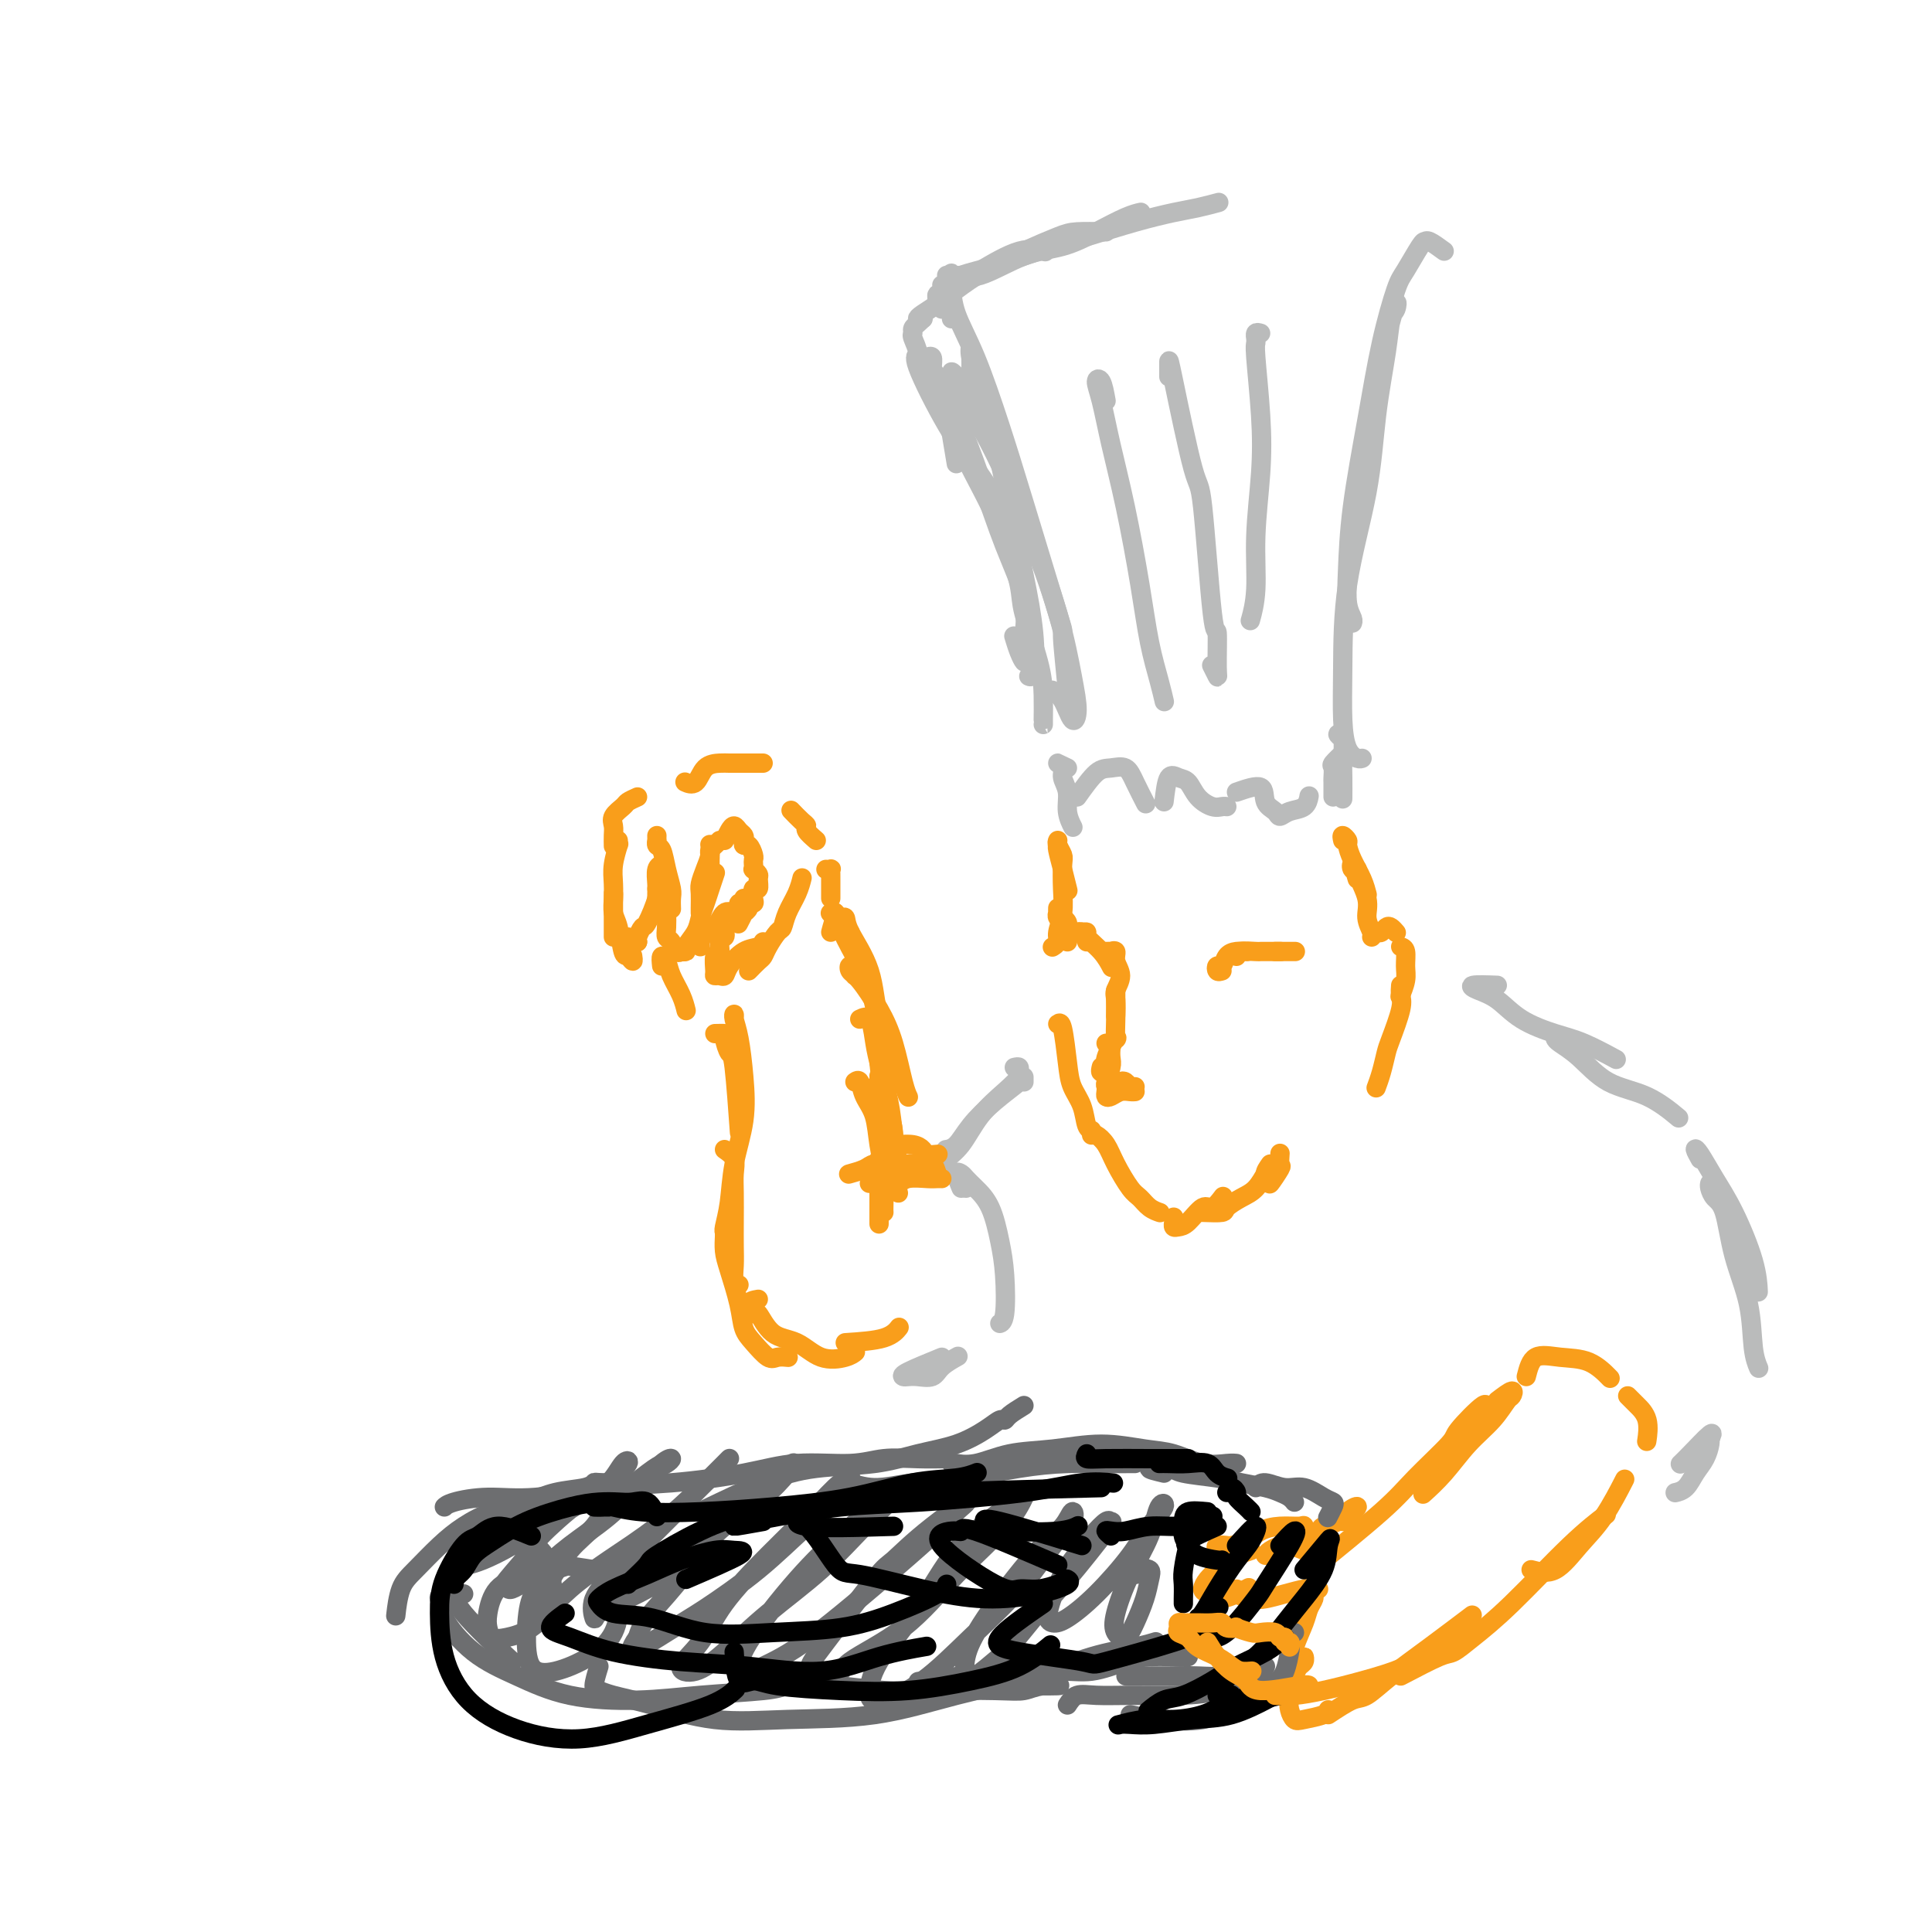 <svg viewBox='0 0 400 400' version='1.1' xmlns='http://www.w3.org/2000/svg' xmlns:xlink='http://www.w3.org/1999/xlink'><g fill='none' stroke='rgb(186,187,187)' stroke-width='4' stroke-linecap='round' stroke-linejoin='round'><path d='M192,79c0.031,-1.592 0.062,-3.185 0,-4c-0.062,-0.815 -0.216,-0.853 0,-1c0.216,-0.147 0.801,-0.402 1,0c0.199,0.402 0.012,1.460 0,2c-0.012,0.540 0.152,0.560 1,2c0.848,1.440 2.381,4.300 4,8c1.619,3.700 3.323,8.241 5,13c1.677,4.759 3.326,9.735 5,14c1.674,4.265 3.374,7.818 4,11c0.626,3.182 0.178,5.994 0,8c-0.178,2.006 -0.086,3.206 0,4c0.086,0.794 0.167,1.182 0,1c-0.167,-0.182 -0.584,-0.934 -1,-2c-0.416,-1.066 -0.833,-2.448 -1,-3c-0.167,-0.552 -0.083,-0.276 0,0'/><path d='M198,96c-0.396,-2.409 -0.791,-4.818 -1,-6c-0.209,-1.182 -0.231,-1.138 0,-1c0.231,0.138 0.714,0.369 1,1c0.286,0.631 0.374,1.661 2,5c1.626,3.339 4.789,8.986 7,14c2.211,5.014 3.468,9.396 4,12c0.532,2.604 0.339,3.430 1,6c0.661,2.570 2.177,6.885 3,10c0.823,3.115 0.953,5.031 1,7c0.047,1.969 0.013,3.992 0,5c-0.013,1.008 -0.004,1.002 0,1c0.004,-0.002 0.002,-0.001 0,0'/><path d='M195,64c-0.426,-0.343 -0.852,-0.686 -1,-1c-0.148,-0.314 -0.017,-0.599 0,-1c0.017,-0.401 -0.079,-0.917 0,-1c0.079,-0.083 0.334,0.269 1,0c0.666,-0.269 1.745,-1.158 3,-2c1.255,-0.842 2.687,-1.638 5,-3c2.313,-1.362 5.507,-3.290 8,-4c2.493,-0.710 4.284,-0.203 5,0c0.716,0.203 0.358,0.101 0,0'/><path d='M196,57c0.499,-0.110 0.999,-0.220 2,0c1.001,0.220 2.505,0.770 5,0c2.495,-0.770 5.982,-2.861 9,-4c3.018,-1.139 5.565,-1.324 8,-2c2.435,-0.676 4.756,-1.841 7,-3c2.244,-1.159 4.412,-2.312 6,-3c1.588,-0.688 2.597,-0.911 3,-1c0.403,-0.089 0.202,-0.045 0,0'/><path d='M195,59c1.107,-0.691 2.215,-1.382 4,-2c1.785,-0.618 4.248,-1.164 7,-2c2.752,-0.836 5.792,-1.964 9,-3c3.208,-1.036 6.584,-1.980 10,-3c3.416,-1.020 6.873,-2.116 10,-3c3.127,-0.884 5.923,-1.557 8,-2c2.077,-0.443 3.433,-0.655 5,-1c1.567,-0.345 3.345,-0.824 4,-1c0.655,-0.176 0.187,-0.050 0,0c-0.187,0.050 -0.094,0.025 0,0'/><path d='M229,48c-2.241,-0.048 -4.483,-0.095 -6,0c-1.517,0.095 -2.310,0.333 -4,1c-1.690,0.667 -4.277,1.765 -7,3c-2.723,1.235 -5.582,2.608 -8,4c-2.418,1.392 -4.396,2.804 -6,4c-1.604,1.196 -2.836,2.177 -4,3c-1.164,0.823 -2.260,1.489 -3,2c-0.740,0.511 -1.122,0.868 -1,1c0.122,0.132 0.749,0.038 1,0c0.251,-0.038 0.125,-0.019 0,0'/><path d='M191,66c-0.306,0.338 -0.613,0.676 -1,1c-0.387,0.324 -0.855,0.634 -1,1c-0.145,0.366 0.031,0.787 0,1c-0.031,0.213 -0.271,0.217 0,1c0.271,0.783 1.052,2.345 1,3c-0.052,0.655 -0.937,0.401 0,3c0.937,2.599 3.694,8.049 6,12c2.306,3.951 4.159,6.404 6,9c1.841,2.596 3.669,5.335 5,8c1.331,2.665 2.166,5.256 3,7c0.834,1.744 1.667,2.641 2,3c0.333,0.359 0.167,0.179 0,0'/><path d='M197,66c0.007,-3.897 0.014,-7.794 0,-9c-0.014,-1.206 -0.048,0.278 0,2c0.048,1.722 0.178,3.684 1,6c0.822,2.316 2.335,4.988 4,9c1.665,4.012 3.483,9.363 5,14c1.517,4.637 2.732,8.560 5,16c2.268,7.440 5.588,18.396 7,23c1.412,4.604 0.914,2.855 1,5c0.086,2.145 0.755,8.183 1,11c0.245,2.817 0.066,2.412 0,2c-0.066,-0.412 -0.019,-0.832 0,-1c0.019,-0.168 0.009,-0.084 0,0'/><path d='M198,79c-0.542,-0.944 -1.085,-1.888 -1,-2c0.085,-0.112 0.796,0.607 1,1c0.204,0.393 -0.101,0.458 0,1c0.101,0.542 0.608,1.560 2,4c1.392,2.440 3.670,6.302 6,11c2.330,4.698 4.713,10.233 7,16c2.287,5.767 4.478,11.767 6,17c1.522,5.233 2.376,9.700 3,13c0.624,3.300 1.018,5.434 1,7c-0.018,1.566 -0.448,2.564 -1,2c-0.552,-0.564 -1.226,-2.690 -2,-4c-0.774,-1.310 -1.650,-1.803 -2,-2c-0.350,-0.197 -0.175,-0.099 0,0'/><path d='M201,83c0.041,-4.223 0.083,-8.446 0,-10c-0.083,-1.554 -0.290,-0.437 0,1c0.290,1.437 1.076,3.196 2,6c0.924,2.804 1.986,6.654 3,11c1.014,4.346 1.981,9.189 3,14c1.019,4.811 2.091,9.590 3,14c0.909,4.410 1.656,8.450 2,12c0.344,3.550 0.285,6.610 0,8c-0.285,1.390 -0.796,1.112 -1,1c-0.204,-0.112 -0.102,-0.056 0,0'/><path d='M299,52c-1.164,-0.851 -2.327,-1.703 -3,-2c-0.673,-0.297 -0.855,-0.040 -1,0c-0.145,0.040 -0.254,-0.137 -1,1c-0.746,1.137 -2.130,3.590 -3,5c-0.870,1.410 -1.228,1.779 -2,4c-0.772,2.221 -1.959,6.296 -3,11c-1.041,4.704 -1.935,10.038 -3,16c-1.065,5.962 -2.299,12.554 -3,18c-0.701,5.446 -0.867,9.747 -1,13c-0.133,3.253 -0.231,5.460 0,7c0.231,1.540 0.793,2.415 1,3c0.207,0.585 0.059,0.882 0,1c-0.059,0.118 -0.030,0.059 0,0'/><path d='M287,70c0.819,-3.047 1.639,-6.093 2,-7c0.361,-0.907 0.265,0.327 0,1c-0.265,0.673 -0.698,0.786 -1,2c-0.302,1.214 -0.473,3.527 -1,7c-0.527,3.473 -1.410,8.104 -2,13c-0.590,4.896 -0.888,10.057 -2,16c-1.112,5.943 -3.037,12.668 -4,19c-0.963,6.332 -0.962,12.271 -1,17c-0.038,4.729 -0.115,8.248 0,11c0.115,2.752 0.423,4.738 1,6c0.577,1.262 1.425,1.801 2,2c0.575,0.199 0.879,0.057 1,0c0.121,-0.057 0.061,-0.028 0,0'/><path d='M229,83c-0.290,-1.622 -0.581,-3.244 -1,-4c-0.419,-0.756 -0.968,-0.647 -1,0c-0.032,0.647 0.452,1.832 1,4c0.548,2.168 1.158,5.317 2,9c0.842,3.683 1.914,7.898 3,13c1.086,5.102 2.186,11.090 3,16c0.814,4.910 1.342,8.741 2,12c0.658,3.259 1.444,5.946 2,8c0.556,2.054 0.880,3.476 1,4c0.120,0.524 0.034,0.150 0,0c-0.034,-0.150 -0.017,-0.075 0,0'/><path d='M242,78c-0.004,-1.193 -0.009,-2.386 0,-3c0.009,-0.614 0.031,-0.648 1,4c0.969,4.648 2.886,13.977 4,18c1.114,4.023 1.424,2.740 2,8c0.576,5.260 1.419,17.062 2,22c0.581,4.938 0.902,3.011 1,4c0.098,0.989 -0.025,4.894 0,7c0.025,2.106 0.199,2.413 0,2c-0.199,-0.413 -0.771,-1.547 -1,-2c-0.229,-0.453 -0.114,-0.227 0,0'/><path d='M261,69c-0.423,-0.120 -0.846,-0.241 -1,0c-0.154,0.241 -0.038,0.843 0,1c0.038,0.157 -0.003,-0.131 0,0c0.003,0.131 0.049,0.680 0,1c-0.049,0.320 -0.194,0.411 0,3c0.194,2.589 0.728,7.675 1,12c0.272,4.325 0.283,7.888 0,12c-0.283,4.112 -0.859,8.772 -1,13c-0.141,4.228 0.154,8.023 0,11c-0.154,2.977 -0.758,5.136 -1,6c-0.242,0.864 -0.121,0.432 0,0'/><path d='M221,159c-0.967,-0.493 -1.935,-0.985 -2,-1c-0.065,-0.015 0.771,0.448 1,1c0.229,0.552 -0.149,1.192 0,2c0.149,0.808 0.823,1.784 1,3c0.177,1.216 -0.145,2.674 0,4c0.145,1.326 0.756,2.522 1,3c0.244,0.478 0.122,0.239 0,0'/><path d='M223,165c1.430,-2.016 2.860,-4.032 4,-5c1.140,-0.968 1.991,-0.889 3,-1c1.009,-0.111 2.178,-0.411 3,0c0.822,0.411 1.298,1.534 2,3c0.702,1.466 1.629,3.276 2,4c0.371,0.724 0.185,0.362 0,0'/><path d='M241,166c0.246,-2.103 0.492,-4.206 1,-5c0.508,-0.794 1.277,-0.279 2,0c0.723,0.279 1.399,0.324 2,1c0.601,0.676 1.128,1.985 2,3c0.872,1.015 2.089,1.736 3,2c0.911,0.264 1.514,0.071 2,0c0.486,-0.071 0.853,-0.020 1,0c0.147,0.020 0.073,0.010 0,0'/><path d='M256,164c2.055,-0.712 4.111,-1.423 5,-1c0.889,0.423 0.613,1.982 1,3c0.387,1.018 1.438,1.495 2,2c0.562,0.505 0.634,1.039 1,1c0.366,-0.039 1.026,-0.650 2,-1c0.974,-0.350 2.262,-0.441 3,-1c0.738,-0.559 0.925,-1.588 1,-2c0.075,-0.412 0.037,-0.206 0,0'/><path d='M276,165c0.004,-1.212 0.009,-2.423 0,-3c-0.009,-0.577 -0.030,-0.519 0,-1c0.030,-0.481 0.111,-1.500 0,-2c-0.111,-0.500 -0.415,-0.481 0,-1c0.415,-0.519 1.547,-1.577 2,-2c0.453,-0.423 0.226,-0.212 0,0'/><path d='M278,153c-0.536,-0.438 -1.072,-0.877 -1,-1c0.072,-0.123 0.751,0.069 1,1c0.249,0.931 0.067,2.600 0,4c-0.067,1.400 -0.018,2.531 0,4c0.018,1.469 0.005,3.277 0,4c-0.005,0.723 -0.003,0.362 0,0'/></g>
<g fill='none' stroke='rgb(249,158,27)' stroke-width='4' stroke-linecap='round' stroke-linejoin='round'><path d='M219,176c-0.006,-0.416 -0.012,-0.832 0,-1c0.012,-0.168 0.042,-0.086 0,0c-0.042,0.086 -0.156,0.178 0,1c0.156,0.822 0.580,2.375 1,4c0.420,1.625 0.834,3.321 1,4c0.166,0.679 0.083,0.339 0,0'/><path d='M219,174c-0.113,0.225 -0.225,0.450 0,1c0.225,0.550 0.788,1.425 1,2c0.212,0.575 0.072,0.850 0,2c-0.072,1.150 -0.075,3.173 0,5c0.075,1.827 0.230,3.456 0,5c-0.230,1.544 -0.845,3.001 -1,4c-0.155,0.999 0.151,1.538 0,2c-0.151,0.462 -0.757,0.846 -1,1c-0.243,0.154 -0.121,0.077 0,0'/><path d='M219,189c0.002,-0.543 0.005,-1.086 0,-1c-0.005,0.086 -0.016,0.800 0,1c0.016,0.200 0.061,-0.115 0,0c-0.061,0.115 -0.226,0.662 0,1c0.226,0.338 0.845,0.469 1,1c0.155,0.531 -0.154,1.462 0,2c0.154,0.538 0.772,0.683 1,1c0.228,0.317 0.065,0.805 0,1c-0.065,0.195 -0.033,0.098 0,0'/><path d='M220,191c-0.120,-0.514 -0.239,-1.027 0,-1c0.239,0.027 0.837,0.595 1,1c0.163,0.405 -0.110,0.647 0,1c0.110,0.353 0.604,0.816 1,1c0.396,0.184 0.695,0.088 1,0c0.305,-0.088 0.618,-0.168 1,0c0.382,0.168 0.834,0.584 1,1c0.166,0.416 0.048,0.833 0,1c-0.048,0.167 -0.024,0.083 0,0'/><path d='M223,193c0.289,0.012 0.579,0.025 1,0c0.421,-0.025 0.975,-0.087 1,0c0.025,0.087 -0.478,0.322 0,1c0.478,0.678 1.936,1.798 3,3c1.064,1.202 1.732,2.486 2,3c0.268,0.514 0.134,0.257 0,0'/><path d='M229,197c-0.122,0.003 -0.244,0.006 0,0c0.244,-0.006 0.855,-0.021 1,0c0.145,0.021 -0.175,0.079 0,0c0.175,-0.079 0.846,-0.293 1,0c0.154,0.293 -0.207,1.095 0,2c0.207,0.905 0.984,1.914 1,3c0.016,1.086 -0.728,2.250 -1,3c-0.272,0.750 -0.073,1.087 0,2c0.073,0.913 0.021,2.404 0,3c-0.021,0.596 -0.010,0.298 0,0'/><path d='M231,205c0.001,0.253 0.002,0.505 0,1c-0.002,0.495 -0.008,1.232 0,2c0.008,0.768 0.031,1.567 0,3c-0.031,1.433 -0.117,3.499 0,4c0.117,0.501 0.438,-0.563 0,0c-0.438,0.563 -1.634,2.753 -2,4c-0.366,1.247 0.098,1.551 0,2c-0.098,0.449 -0.757,1.044 -1,1c-0.243,-0.044 -0.069,-0.727 0,-1c0.069,-0.273 0.035,-0.137 0,0'/><path d='M229,216c0.420,-0.063 0.841,-0.126 1,0c0.159,0.126 0.057,0.439 0,1c-0.057,0.561 -0.068,1.368 0,2c0.068,0.632 0.214,1.087 0,2c-0.214,0.913 -0.787,2.284 -1,3c-0.213,0.716 -0.065,0.776 0,1c0.065,0.224 0.048,0.610 0,1c-0.048,0.390 -0.128,0.784 0,1c0.128,0.216 0.465,0.254 1,0c0.535,-0.254 1.267,-0.800 2,-1c0.733,-0.200 1.467,-0.054 2,0c0.533,0.054 0.867,0.015 1,0c0.133,-0.015 0.067,-0.008 0,0'/><path d='M232,225c-0.091,-0.392 -0.182,-0.785 0,-1c0.182,-0.215 0.636,-0.254 1,0c0.364,0.254 0.636,0.799 1,1c0.364,0.201 0.818,0.057 1,0c0.182,-0.057 0.091,-0.029 0,0'/><path d='M253,201c-0.397,0.127 -0.794,0.255 -1,0c-0.206,-0.255 -0.219,-0.891 0,-1c0.219,-0.109 0.672,0.311 1,0c0.328,-0.311 0.531,-1.351 1,-2c0.469,-0.649 1.203,-0.905 2,-1c0.797,-0.095 1.656,-0.027 2,0c0.344,0.027 0.172,0.014 0,0'/><path d='M256,198c0.101,-0.423 0.203,-0.845 1,-1c0.797,-0.155 2.291,-0.041 3,0c0.709,0.041 0.633,0.011 1,0c0.367,-0.011 1.176,-0.003 2,0c0.824,0.003 1.664,0.001 2,0c0.336,-0.001 0.168,-0.000 0,0'/><path d='M264,197c0.437,0.000 0.874,0.000 1,0c0.126,0.000 -0.059,0.000 0,0c0.059,0.000 0.362,0.000 1,0c0.638,0.000 1.611,0.000 2,0c0.389,-0.000 0.195,0.000 0,0'/><path d='M278,174c-0.118,-0.523 -0.235,-1.046 0,-1c0.235,0.046 0.823,0.661 1,1c0.177,0.339 -0.058,0.403 0,1c0.058,0.597 0.407,1.727 1,3c0.593,1.273 1.429,2.689 2,4c0.571,1.311 0.877,2.517 1,3c0.123,0.483 0.061,0.241 0,0'/><path d='M281,182c-0.388,-1.380 -0.776,-2.761 -1,-3c-0.224,-0.239 -0.285,0.662 0,1c0.285,0.338 0.917,0.111 1,0c0.083,-0.111 -0.384,-0.107 0,1c0.384,1.107 1.620,3.316 2,5c0.380,1.684 -0.094,2.843 0,4c0.094,1.157 0.756,2.311 1,3c0.244,0.689 0.070,0.911 0,1c-0.070,0.089 -0.035,0.044 0,0'/><path d='M285,193c0.332,0.105 0.663,0.211 1,0c0.337,-0.211 0.678,-0.737 1,-1c0.322,-0.263 0.625,-0.263 1,0c0.375,0.263 0.821,0.789 1,1c0.179,0.211 0.089,0.105 0,0'/><path d='M290,196c0.431,0.150 0.861,0.300 1,1c0.139,0.700 -0.014,1.951 0,3c0.014,1.049 0.196,1.898 0,3c-0.196,1.102 -0.770,2.458 -1,3c-0.230,0.542 -0.115,0.271 0,0'/><path d='M290,204c-0.054,0.670 -0.108,1.340 0,2c0.108,0.660 0.379,1.308 0,3c-0.379,1.692 -1.408,4.426 -2,6c-0.592,1.574 -0.746,1.989 -1,3c-0.254,1.011 -0.607,2.618 -1,4c-0.393,1.382 -0.827,2.538 -1,3c-0.173,0.462 -0.087,0.231 0,0'/><path d='M219,212c0.325,-0.243 0.650,-0.486 1,1c0.350,1.486 0.724,4.699 1,7c0.276,2.301 0.452,3.688 1,5c0.548,1.312 1.466,2.547 2,4c0.534,1.453 0.682,3.122 1,4c0.318,0.878 0.805,0.965 1,1c0.195,0.035 0.097,0.017 0,0'/><path d='M226,235c0.236,-0.142 0.472,-0.285 1,0c0.528,0.285 1.348,0.997 2,2c0.652,1.003 1.135,2.297 2,4c0.865,1.703 2.113,3.815 3,5c0.887,1.185 1.413,1.441 2,2c0.587,0.559 1.235,1.420 2,2c0.765,0.580 1.647,0.880 2,1c0.353,0.120 0.176,0.060 0,0'/><path d='M243,252c0.020,0.311 0.040,0.621 0,1c-0.040,0.379 -0.138,0.825 0,1c0.138,0.175 0.514,0.078 1,0c0.486,-0.078 1.083,-0.137 2,-1c0.917,-0.863 2.153,-2.530 3,-3c0.847,-0.470 1.305,0.258 2,0c0.695,-0.258 1.627,-1.502 2,-2c0.373,-0.498 0.186,-0.249 0,0'/><path d='M249,251c1.648,0.062 3.297,0.125 4,0c0.703,-0.125 0.462,-0.437 1,-1c0.538,-0.563 1.856,-1.378 3,-2c1.144,-0.622 2.116,-1.052 3,-2c0.884,-0.948 1.681,-2.414 2,-3c0.319,-0.586 0.159,-0.293 0,0'/><path d='M263,241c-0.552,0.786 -1.104,1.572 -1,2c0.104,0.428 0.865,0.500 1,1c0.135,0.500 -0.356,1.430 0,1c0.356,-0.430 1.560,-2.220 2,-3c0.440,-0.780 0.118,-0.549 0,-1c-0.118,-0.451 -0.032,-1.583 0,-2c0.032,-0.417 0.009,-0.119 0,0c-0.009,0.119 -0.005,0.060 0,0'/></g>
<g fill='none' stroke='rgb(186,187,187)' stroke-width='4' stroke-linecap='round' stroke-linejoin='round'><path d='M210,221c0.438,-0.099 0.876,-0.199 1,0c0.124,0.199 -0.066,0.696 0,1c0.066,0.304 0.388,0.414 0,1c-0.388,0.586 -1.487,1.649 -3,3c-1.513,1.351 -3.438,2.989 -5,5c-1.562,2.011 -2.759,4.395 -4,6c-1.241,1.605 -2.526,2.432 -3,3c-0.474,0.568 -0.135,0.877 0,1c0.135,0.123 0.068,0.062 0,0'/><path d='M212,224c-0.003,-0.447 -0.006,-0.894 0,-1c0.006,-0.106 0.022,0.129 -1,1c-1.022,0.871 -3.083,2.377 -5,4c-1.917,1.623 -3.689,3.363 -5,5c-1.311,1.637 -2.161,3.172 -3,4c-0.839,0.828 -1.668,0.951 -2,1c-0.332,0.049 -0.166,0.025 0,0'/><path d='M310,204c-2.133,-0.079 -4.266,-0.159 -5,0c-0.734,0.159 -0.068,0.555 1,1c1.068,0.445 2.539,0.939 4,2c1.461,1.061 2.911,2.688 5,4c2.089,1.312 4.818,2.311 7,3c2.182,0.689 3.818,1.070 6,2c2.182,0.930 4.909,2.409 6,3c1.091,0.591 0.545,0.296 0,0'/><path d='M322,215c0.100,0.219 0.199,0.438 1,1c0.801,0.562 2.303,1.468 4,3c1.697,1.532 3.589,3.689 6,5c2.411,1.311 5.341,1.776 8,3c2.659,1.224 5.045,3.207 6,4c0.955,0.793 0.477,0.397 0,0'/><path d='M352,240c-0.469,-0.845 -0.939,-1.691 -1,-2c-0.061,-0.309 0.285,-0.082 1,1c0.715,1.082 1.799,3.019 3,5c1.201,1.981 2.518,4.005 4,7c1.482,2.995 3.130,6.960 4,10c0.870,3.040 0.963,5.154 1,6c0.037,0.846 0.019,0.423 0,0'/><path d='M354,245c-0.063,0.231 -0.125,0.462 0,1c0.125,0.538 0.439,1.382 1,2c0.561,0.618 1.369,1.010 2,3c0.631,1.990 1.083,5.577 2,9c0.917,3.423 2.297,6.680 3,10c0.703,3.320 0.728,6.701 1,9c0.272,2.299 0.792,3.514 1,4c0.208,0.486 0.104,0.243 0,0'/><path d='M353,298c0.427,0.011 0.855,0.022 1,0c0.145,-0.022 0.009,-0.076 0,0c-0.009,0.076 0.109,0.283 0,1c-0.109,0.717 -0.446,1.943 -1,3c-0.554,1.057 -1.324,1.943 -2,3c-0.676,1.057 -1.259,2.285 -2,3c-0.741,0.715 -1.640,0.919 -2,1c-0.360,0.081 -0.180,0.041 0,0'/><path d='M354,298c0.393,-0.815 0.786,-1.631 0,-1c-0.786,0.631 -2.750,2.708 -4,4c-1.250,1.292 -1.786,1.798 -2,2c-0.214,0.202 -0.107,0.101 0,0'/><path d='M195,281c-2.825,1.156 -5.651,2.311 -7,3c-1.349,0.689 -1.222,0.911 -1,1c0.222,0.089 0.540,0.045 1,0c0.460,-0.045 1.063,-0.089 2,0c0.937,0.089 2.210,0.313 3,0c0.790,-0.313 1.097,-1.161 2,-2c0.903,-0.839 2.401,-1.668 3,-2c0.599,-0.332 0.300,-0.166 0,0'/><path d='M200,246c-0.423,-0.280 -0.845,-0.560 -1,-1c-0.155,-0.440 -0.042,-1.042 0,-1c0.042,0.042 0.012,0.726 0,1c-0.012,0.274 -0.006,0.137 0,0'/><path d='M199,246c-0.516,-1.248 -1.033,-2.497 -1,-3c0.033,-0.503 0.614,-0.261 1,0c0.386,0.261 0.576,0.540 1,1c0.424,0.460 1.081,1.100 2,2c0.919,0.900 2.099,2.059 3,4c0.901,1.941 1.523,4.664 2,7c0.477,2.336 0.808,4.286 1,7c0.192,2.714 0.244,6.192 0,8c-0.244,1.808 -0.784,1.945 -1,2c-0.216,0.055 -0.108,0.027 0,0'/></g>
<g fill='none' stroke='rgb(249,158,27)' stroke-width='4' stroke-linecap='round' stroke-linejoin='round'><path d='M189,242c-0.007,-0.429 -0.014,-0.859 0,-1c0.014,-0.141 0.050,0.005 0,0c-0.050,-0.005 -0.185,-0.163 -1,0c-0.815,0.163 -2.308,0.646 -3,1c-0.692,0.354 -0.581,0.578 -1,1c-0.419,0.422 -1.366,1.041 -2,1c-0.634,-0.041 -0.953,-0.743 -1,-1c-0.047,-0.257 0.180,-0.069 0,0c-0.180,0.069 -0.766,0.020 -1,0c-0.234,-0.020 -0.117,-0.010 0,0'/><path d='M185,242c0.032,-0.429 0.064,-0.857 0,-1c-0.064,-0.143 -0.224,0.000 -1,0c-0.776,-0.000 -2.169,-0.144 -3,0c-0.831,0.144 -1.099,0.575 -2,1c-0.901,0.425 -2.435,0.845 -3,1c-0.565,0.155 -0.161,0.044 0,0c0.161,-0.044 0.081,-0.022 0,0'/><path d='M177,202c-0.389,-0.936 -0.778,-1.871 -1,-2c-0.222,-0.129 -0.277,0.549 0,1c0.277,0.451 0.887,0.674 2,2c1.113,1.326 2.729,3.753 4,6c1.271,2.247 2.196,4.314 3,7c0.804,2.686 1.486,5.992 2,8c0.514,2.008 0.861,2.716 1,3c0.139,0.284 0.069,0.142 0,0'/><path d='M172,193c0.340,-1.280 0.679,-2.559 1,-3c0.321,-0.441 0.623,-0.042 1,0c0.377,0.042 0.830,-0.272 1,0c0.170,0.272 0.056,1.131 1,3c0.944,1.869 2.946,4.747 4,8c1.054,3.253 1.159,6.882 2,10c0.841,3.118 2.419,5.724 3,8c0.581,2.276 0.166,4.222 0,5c-0.166,0.778 -0.083,0.389 0,0'/><path d='M172,189c0.027,-0.015 0.053,-0.031 0,0c-0.053,0.031 -0.186,0.108 0,0c0.186,-0.108 0.690,-0.403 1,0c0.310,0.403 0.427,1.502 1,3c0.573,1.498 1.604,3.393 3,6c1.396,2.607 3.158,5.926 4,10c0.842,4.074 0.765,8.905 1,12c0.235,3.095 0.781,4.456 1,5c0.219,0.544 0.109,0.272 0,0'/><path d='M177,202c-0.002,-0.325 -0.004,-0.649 0,-1c0.004,-0.351 0.015,-0.727 0,-1c-0.015,-0.273 -0.057,-0.441 0,-1c0.057,-0.559 0.211,-1.509 0,-2c-0.211,-0.491 -0.789,-0.524 -1,-1c-0.211,-0.476 -0.057,-1.396 0,-2c0.057,-0.604 0.015,-0.893 0,-1c-0.015,-0.107 -0.004,-0.030 0,0c0.004,0.030 0.002,0.015 0,0'/><path d='M172,186c-0.002,-1.608 -0.004,-3.215 0,-4c0.004,-0.785 0.015,-0.746 0,-1c-0.015,-0.254 -0.056,-0.800 0,-1c0.056,-0.200 0.207,-0.054 0,0c-0.207,0.054 -0.774,0.015 -1,0c-0.226,-0.015 -0.113,-0.008 0,0'/><path d='M169,174c-0.860,-0.746 -1.719,-1.493 -2,-2c-0.281,-0.507 0.018,-0.775 0,-1c-0.018,-0.225 -0.351,-0.407 -1,-1c-0.649,-0.593 -1.614,-1.598 -2,-2c-0.386,-0.402 -0.193,-0.201 0,0'/><path d='M158,158c-1.172,-0.000 -2.343,-0.000 -3,0c-0.657,0.000 -0.799,0.001 -1,0c-0.201,-0.001 -0.462,-0.003 -1,0c-0.538,0.003 -1.353,0.011 -2,0c-0.647,-0.011 -1.126,-0.042 -2,0c-0.874,0.042 -2.141,0.155 -3,1c-0.859,0.845 -1.308,2.420 -2,3c-0.692,0.580 -1.626,0.166 -2,0c-0.374,-0.166 -0.187,-0.083 0,0'/><path d='M132,165c-0.793,0.357 -1.585,0.714 -2,1c-0.415,0.286 -0.451,0.501 -1,1c-0.549,0.499 -1.611,1.283 -2,2c-0.389,0.717 -0.104,1.367 0,2c0.104,0.633 0.028,1.247 0,2c-0.028,0.753 -0.008,1.644 0,2c0.008,0.356 0.004,0.178 0,0'/><path d='M128,174c-0.030,0.519 -0.061,1.038 0,1c0.061,-0.038 0.212,-0.632 0,0c-0.212,0.632 -0.789,2.491 -1,4c-0.211,1.509 -0.057,2.667 0,4c0.057,1.333 0.015,2.841 0,4c-0.015,1.159 -0.004,1.971 0,3c0.004,1.029 0.001,2.277 0,3c-0.001,0.723 -0.000,0.921 0,1c0.000,0.079 0.000,0.040 0,0'/><path d='M127,186c-0.006,-0.459 -0.013,-0.917 0,-1c0.013,-0.083 0.045,0.211 0,1c-0.045,0.789 -0.166,2.073 0,3c0.166,0.927 0.619,1.499 1,3c0.381,1.501 0.691,3.933 1,5c0.309,1.067 0.619,0.771 1,1c0.381,0.229 0.833,0.985 1,1c0.167,0.015 0.048,-0.710 0,-1c-0.048,-0.290 -0.024,-0.145 0,0'/><path d='M130,194c0.311,0.422 0.622,0.844 1,1c0.378,0.156 0.822,0.044 1,0c0.178,-0.044 0.089,-0.022 0,0'/><path d='M132,195c-0.099,-0.190 -0.198,-0.380 0,-1c0.198,-0.620 0.694,-1.669 1,-2c0.306,-0.331 0.422,0.056 1,-1c0.578,-1.056 1.617,-3.553 2,-5c0.383,-1.447 0.109,-1.842 0,-2c-0.109,-0.158 -0.055,-0.079 0,0'/><path d='M136,186c0.000,1.364 0.000,2.729 0,3c-0.000,0.271 -0.001,-0.550 0,-1c0.001,-0.450 0.004,-0.527 0,-1c-0.004,-0.473 -0.015,-1.342 0,-2c0.015,-0.658 0.056,-1.104 0,-2c-0.056,-0.896 -0.207,-2.241 0,-3c0.207,-0.759 0.774,-0.931 1,-1c0.226,-0.069 0.113,-0.034 0,0'/><path d='M136,173c-0.007,0.451 -0.013,0.903 0,1c0.013,0.097 0.046,-0.160 0,0c-0.046,0.160 -0.170,0.738 0,1c0.170,0.262 0.634,0.207 1,1c0.366,0.793 0.634,2.433 1,4c0.366,1.567 0.830,3.059 1,4c0.170,0.941 0.046,1.330 0,2c-0.046,0.670 -0.013,1.620 0,2c0.013,0.380 0.007,0.190 0,0'/><path d='M138,189c0.025,1.056 0.049,2.111 0,3c-0.049,0.889 -0.172,1.611 0,2c0.172,0.389 0.639,0.444 1,1c0.361,0.556 0.617,1.612 1,2c0.383,0.388 0.894,0.109 1,0c0.106,-0.109 -0.193,-0.048 0,0c0.193,0.048 0.878,0.085 1,0c0.122,-0.085 -0.318,-0.290 0,-1c0.318,-0.710 1.395,-1.925 2,-3c0.605,-1.075 0.737,-2.012 1,-3c0.263,-0.988 0.658,-2.028 1,-3c0.342,-0.972 0.630,-1.877 1,-3c0.370,-1.123 0.820,-2.464 1,-3c0.180,-0.536 0.090,-0.268 0,0'/><path d='M145,189c-0.000,-0.009 -0.001,-0.018 0,0c0.001,0.018 0.003,0.063 0,0c-0.003,-0.063 -0.011,-0.233 0,-1c0.011,-0.767 0.041,-2.132 0,-3c-0.041,-0.868 -0.155,-1.238 0,-2c0.155,-0.762 0.578,-1.916 1,-3c0.422,-1.084 0.845,-2.100 1,-3c0.155,-0.900 0.044,-1.686 0,-2c-0.044,-0.314 -0.022,-0.157 0,0'/><path d='M147,180c0.002,-0.333 0.003,-0.666 0,-1c-0.003,-0.334 -0.011,-0.667 0,-1c0.011,-0.333 0.042,-0.664 0,-1c-0.042,-0.336 -0.156,-0.678 0,-1c0.156,-0.322 0.580,-0.625 1,-1c0.420,-0.375 0.834,-0.821 1,-1c0.166,-0.179 0.083,-0.089 0,0'/><path d='M150,174c0.332,-0.708 0.663,-1.417 1,-2c0.337,-0.583 0.678,-1.042 1,-1c0.322,0.042 0.625,0.584 1,1c0.375,0.416 0.822,0.707 1,1c0.178,0.293 0.086,0.589 0,1c-0.086,0.411 -0.167,0.936 0,1c0.167,0.064 0.581,-0.333 1,0c0.419,0.333 0.843,1.395 1,2c0.157,0.605 0.046,0.754 0,1c-0.046,0.246 -0.027,0.589 0,1c0.027,0.411 0.061,0.889 0,1c-0.061,0.111 -0.216,-0.144 0,0c0.216,0.144 0.804,0.686 1,1c0.196,0.314 0.001,0.400 0,1c-0.001,0.600 0.192,1.715 0,2c-0.192,0.285 -0.768,-0.261 -1,0c-0.232,0.261 -0.119,1.328 0,2c0.119,0.672 0.243,0.949 0,1c-0.243,0.051 -0.853,-0.122 -1,0c-0.147,0.122 0.171,0.541 0,1c-0.171,0.459 -0.829,0.958 -1,1c-0.171,0.042 0.146,-0.373 0,0c-0.146,0.373 -0.756,1.535 -1,2c-0.244,0.465 -0.122,0.232 0,0'/><path d='M154,187c-0.032,-0.541 -0.063,-1.083 0,-1c0.063,0.083 0.221,0.790 0,1c-0.221,0.210 -0.822,-0.076 -1,0c-0.178,0.076 0.065,0.516 0,1c-0.065,0.484 -0.438,1.012 -1,1c-0.562,-0.012 -1.313,-0.563 -2,0c-0.687,0.563 -1.308,2.242 -2,3c-0.692,0.758 -1.453,0.595 -2,1c-0.547,0.405 -0.878,1.378 -1,2c-0.122,0.622 -0.035,0.892 0,1c0.035,0.108 0.017,0.054 0,0'/><path d='M150,193c0.121,0.368 0.243,0.736 0,1c-0.243,0.264 -0.850,0.425 -1,1c-0.150,0.575 0.159,1.565 0,2c-0.159,0.435 -0.785,0.314 -1,1c-0.215,0.686 -0.018,2.179 0,3c0.018,0.821 -0.144,0.970 0,1c0.144,0.030 0.595,-0.058 1,0c0.405,0.058 0.764,0.260 1,0c0.236,-0.260 0.351,-0.984 1,-2c0.649,-1.016 1.834,-2.324 3,-3c1.166,-0.676 2.314,-0.721 3,-1c0.686,-0.279 0.910,-0.794 1,-1c0.090,-0.206 0.045,-0.103 0,0'/><path d='M155,201c0.748,-0.769 1.496,-1.539 2,-2c0.504,-0.461 0.764,-0.615 1,-1c0.236,-0.385 0.448,-1.001 1,-2c0.552,-0.999 1.444,-2.380 2,-3c0.556,-0.620 0.776,-0.478 1,-1c0.224,-0.522 0.452,-1.707 1,-3c0.548,-1.293 1.417,-2.694 2,-4c0.583,-1.306 0.881,-2.516 1,-3c0.119,-0.484 0.060,-0.242 0,0'/><path d='M137,200c-0.097,-0.894 -0.194,-1.787 0,-2c0.194,-0.213 0.679,0.255 1,1c0.321,0.745 0.478,1.767 1,3c0.522,1.233 1.410,2.678 2,4c0.590,1.322 0.883,2.521 1,3c0.117,0.479 0.059,0.240 0,0'/><path d='M148,214c0.870,-0.021 1.739,-0.042 2,0c0.261,0.042 -0.088,0.147 0,1c0.088,0.853 0.611,2.456 1,3c0.389,0.544 0.643,0.031 1,3c0.357,2.969 0.816,9.420 1,12c0.184,2.580 0.092,1.290 0,0'/><path d='M152,211c0.023,-0.464 0.047,-0.928 0,-1c-0.047,-0.072 -0.163,0.249 0,1c0.163,0.751 0.605,1.932 1,4c0.395,2.068 0.743,5.023 1,8c0.257,2.977 0.423,5.974 0,9c-0.423,3.026 -1.434,6.079 -2,9c-0.566,2.921 -0.688,5.711 -1,8c-0.312,2.289 -0.816,4.077 -1,5c-0.184,0.923 -0.050,0.979 0,1c0.050,0.021 0.014,0.006 0,0c-0.014,-0.006 -0.007,-0.003 0,0'/><path d='M150,238c0.845,0.587 1.691,1.174 2,2c0.309,0.826 0.083,1.890 0,3c-0.083,1.110 -0.023,2.265 0,4c0.023,1.735 0.010,4.048 0,6c-0.010,1.952 -0.016,3.542 0,5c0.016,1.458 0.056,2.782 0,4c-0.056,1.218 -0.207,2.328 0,3c0.207,0.672 0.774,0.906 1,1c0.226,0.094 0.113,0.047 0,0'/><path d='M150,255c-0.004,-0.042 -0.008,-0.084 0,0c0.008,0.084 0.029,0.294 0,1c-0.029,0.706 -0.108,1.906 0,3c0.108,1.094 0.403,2.080 1,4c0.597,1.920 1.496,4.773 2,7c0.504,2.227 0.612,3.826 1,5c0.388,1.174 1.057,1.922 2,3c0.943,1.078 2.160,2.485 3,3c0.840,0.515 1.303,0.139 2,0c0.697,-0.139 1.628,-0.040 2,0c0.372,0.040 0.186,0.020 0,0'/><path d='M157,269c-0.944,0.166 -1.888,0.333 -2,1c-0.112,0.667 0.607,1.836 1,2c0.393,0.164 0.458,-0.677 1,0c0.542,0.677 1.560,2.871 3,4c1.440,1.129 3.300,1.192 5,2c1.700,0.808 3.239,2.361 5,3c1.761,0.639 3.743,0.364 5,0c1.257,-0.364 1.788,-0.818 2,-1c0.212,-0.182 0.106,-0.091 0,0'/><path d='M175,278c3.044,-0.200 6.089,-0.400 8,-1c1.911,-0.600 2.689,-1.600 3,-2c0.311,-0.400 0.156,-0.200 0,0'/><path d='M178,211c0.748,-0.355 1.495,-0.709 2,0c0.505,0.709 0.766,2.482 1,4c0.234,1.518 0.441,2.783 1,5c0.559,2.217 1.469,5.388 2,8c0.531,2.612 0.681,4.665 1,7c0.319,2.335 0.805,4.953 1,6c0.195,1.047 0.097,0.524 0,0'/><path d='M182,223c-0.008,-0.212 -0.016,-0.425 0,0c0.016,0.425 0.057,1.487 0,3c-0.057,1.513 -0.211,3.477 0,5c0.211,1.523 0.789,2.604 1,4c0.211,1.396 0.057,3.107 0,4c-0.057,0.893 -0.016,0.970 0,1c0.016,0.030 0.008,0.015 0,0'/><path d='M185,237c0.140,0.022 0.279,0.044 1,0c0.721,-0.044 2.022,-0.156 3,0c0.978,0.156 1.633,0.578 2,1c0.367,0.422 0.445,0.844 1,1c0.555,0.156 1.587,0.044 2,0c0.413,-0.044 0.206,-0.022 0,0'/><path d='M190,241c0.226,0.060 0.452,0.119 1,0c0.548,-0.119 1.417,-0.417 2,0c0.583,0.417 0.881,1.548 1,2c0.119,0.452 0.060,0.226 0,0'/><path d='M182,240c0.000,-0.016 0.000,-0.032 0,0c0.000,0.032 0.000,0.111 0,1c0.000,0.889 0.000,2.589 0,4c0.000,1.411 0.000,2.534 0,4c0.000,1.466 -0.000,3.276 0,4c0.000,0.724 0.000,0.362 0,0'/><path d='M310,290c1.253,-0.953 2.507,-1.905 3,-2c0.493,-0.095 0.226,0.669 0,1c-0.226,0.331 -0.411,0.229 -1,1c-0.589,0.771 -1.580,2.414 -3,4c-1.420,1.586 -3.267,3.116 -5,5c-1.733,1.884 -3.351,4.123 -5,6c-1.649,1.877 -3.328,3.394 -4,4c-0.672,0.606 -0.336,0.303 0,0'/><path d='M307,293c0.554,-1.368 1.108,-2.736 0,-2c-1.108,0.736 -3.879,3.575 -5,5c-1.121,1.425 -0.593,1.434 -2,3c-1.407,1.566 -4.748,4.688 -7,7c-2.252,2.312 -3.414,3.815 -7,7c-3.586,3.185 -9.596,8.053 -12,10c-2.404,1.947 -1.202,0.974 0,0'/><path d='M278,315c1.457,-1.327 2.914,-2.654 3,-3c0.086,-0.346 -1.200,0.289 -2,1c-0.800,0.711 -1.115,1.497 -2,2c-0.885,0.503 -2.340,0.722 -3,1c-0.660,0.278 -0.524,0.613 -1,1c-0.476,0.387 -1.565,0.825 -2,1c-0.435,0.175 -0.218,0.088 0,0'/><path d='M270,321c-1.027,-0.429 -2.055,-0.857 -3,-1c-0.945,-0.143 -1.809,0.000 -2,0c-0.191,-0.000 0.289,-0.144 0,0c-0.289,0.144 -1.347,0.577 -2,1c-0.653,0.423 -0.901,0.835 -1,1c-0.099,0.165 -0.050,0.082 0,0'/><path d='M270,318c0.020,-0.850 0.039,-1.699 0,-2c-0.039,-0.301 -0.137,-0.052 -1,0c-0.863,0.052 -2.492,-0.091 -4,0c-1.508,0.091 -2.895,0.416 -4,1c-1.105,0.584 -1.928,1.427 -3,2c-1.072,0.573 -2.392,0.875 -3,1c-0.608,0.125 -0.503,0.072 -1,0c-0.497,-0.072 -1.597,-0.164 -2,0c-0.403,0.164 -0.108,0.583 0,1c0.108,0.417 0.031,0.834 0,1c-0.031,0.166 -0.015,0.083 0,0'/><path d='M259,321c-1.088,0.358 -2.177,0.716 -3,1c-0.823,0.284 -1.381,0.495 -2,1c-0.619,0.505 -1.298,1.304 -2,2c-0.702,0.696 -1.427,1.289 -2,2c-0.573,0.711 -0.993,1.538 -1,2c-0.007,0.462 0.400,0.557 1,1c0.600,0.443 1.392,1.235 3,1c1.608,-0.235 4.031,-1.496 5,-2c0.969,-0.504 0.485,-0.252 0,0'/><path d='M256,329c-0.273,0.315 -0.546,0.631 0,1c0.546,0.369 1.912,0.793 3,1c1.088,0.207 1.899,0.199 3,0c1.101,-0.199 2.491,-0.589 4,-1c1.509,-0.411 3.137,-0.841 4,-1c0.863,-0.159 0.961,-0.045 1,0c0.039,0.045 0.020,0.023 0,0'/><path d='M273,329c-0.449,0.354 -0.897,0.709 -1,1c-0.103,0.291 0.141,0.520 0,1c-0.141,0.480 -0.665,1.211 -1,2c-0.335,0.789 -0.482,1.634 -1,3c-0.518,1.366 -1.409,3.252 -2,5c-0.591,1.748 -0.883,3.356 -1,4c-0.117,0.644 -0.058,0.322 0,0'/><path d='M270,344c-0.024,-0.515 -0.049,-1.029 0,-1c0.049,0.029 0.170,0.602 0,1c-0.170,0.398 -0.631,0.622 -1,1c-0.369,0.378 -0.645,0.911 -1,2c-0.355,1.089 -0.789,2.734 -1,4c-0.211,1.266 -0.200,2.153 0,3c0.200,0.847 0.590,1.652 1,2c0.410,0.348 0.842,0.238 2,0c1.158,-0.238 3.043,-0.602 4,-1c0.957,-0.398 0.988,-0.828 1,-1c0.012,-0.172 0.006,-0.086 0,0'/><path d='M275,355c1.877,-1.240 3.755,-2.480 5,-3c1.245,-0.520 1.859,-0.319 3,-1c1.141,-0.681 2.811,-2.244 5,-4c2.189,-1.756 4.897,-3.703 8,-6c3.103,-2.297 6.601,-4.942 8,-6c1.399,-1.058 0.700,-0.529 0,0'/><path d='M290,347c3.120,-1.634 6.240,-3.268 8,-4c1.760,-0.732 2.161,-0.561 3,-1c0.839,-0.439 2.117,-1.488 4,-3c1.883,-1.512 4.371,-3.488 8,-7c3.629,-3.512 8.400,-8.561 12,-12c3.600,-3.439 6.029,-5.268 7,-6c0.971,-0.732 0.486,-0.366 0,0'/><path d='M317,325c1.667,0.440 3.333,0.880 5,0c1.667,-0.880 3.333,-3.081 5,-5c1.667,-1.919 3.333,-3.555 5,-6c1.667,-2.445 3.333,-5.699 4,-7c0.667,-1.301 0.333,-0.651 0,0'/><path d='M316,285c0.429,-1.684 0.858,-3.368 2,-4c1.142,-0.632 2.997,-0.211 5,0c2.003,0.211 4.155,0.211 6,1c1.845,0.789 3.384,2.368 4,3c0.616,0.632 0.308,0.316 0,0'/><path d='M337,289c0.370,0.368 0.740,0.737 1,1c0.260,0.263 0.410,0.421 1,1c0.590,0.579 1.620,1.579 2,3c0.380,1.421 0.108,3.263 0,4c-0.108,0.737 -0.054,0.368 0,0'/></g>
<g fill='none' stroke='rgb(109,110,112)' stroke-width='4' stroke-linecap='round' stroke-linejoin='round'><path d='M212,291c-1.170,0.721 -2.340,1.443 -3,2c-0.660,0.557 -0.810,0.950 -1,1c-0.190,0.050 -0.421,-0.242 -1,0c-0.579,0.242 -1.505,1.020 -3,2c-1.495,0.980 -3.558,2.164 -6,3c-2.442,0.836 -5.262,1.325 -8,2c-2.738,0.675 -5.394,1.537 -9,2c-3.606,0.463 -8.162,0.526 -12,1c-3.838,0.474 -6.956,1.358 -11,3c-4.044,1.642 -9.012,4.040 -11,5c-1.988,0.960 -0.994,0.480 0,0'/><path d='M196,302c-1.883,0.034 -3.766,0.067 -6,0c-2.234,-0.067 -4.819,-0.235 -7,0c-2.181,0.235 -3.959,0.874 -7,1c-3.041,0.126 -7.345,-0.260 -11,0c-3.655,0.260 -6.659,1.165 -11,2c-4.341,0.835 -10.017,1.600 -15,2c-4.983,0.400 -9.272,0.437 -14,1c-4.728,0.563 -9.894,1.654 -14,2c-4.106,0.346 -7.152,-0.052 -10,0c-2.848,0.052 -5.497,0.552 -7,1c-1.503,0.448 -1.858,0.842 -2,1c-0.142,0.158 -0.071,0.079 0,0'/><path d='M135,307c-4.022,0.026 -8.043,0.052 -10,0c-1.957,-0.052 -1.848,-0.180 -2,0c-0.152,0.180 -0.563,0.670 -2,1c-1.437,0.330 -3.898,0.502 -6,1c-2.102,0.498 -3.843,1.323 -6,2c-2.157,0.677 -4.728,1.207 -7,2c-2.272,0.793 -4.245,1.849 -6,3c-1.755,1.151 -3.294,2.397 -5,4c-1.706,1.603 -3.581,3.564 -5,5c-1.419,1.436 -2.382,2.348 -3,4c-0.618,1.652 -0.891,4.043 -1,5c-0.109,0.957 -0.055,0.478 0,0'/><path d='M96,330c-1.538,-0.094 -3.076,-0.189 -4,0c-0.924,0.189 -1.234,0.661 -1,1c0.234,0.339 1.013,0.546 1,1c-0.013,0.454 -0.819,1.156 0,3c0.819,1.844 3.264,4.831 6,7c2.736,2.169 5.762,3.520 9,5c3.238,1.480 6.688,3.087 11,4c4.312,0.913 9.485,1.131 14,1c4.515,-0.131 8.370,-0.610 13,-1c4.630,-0.390 10.035,-0.692 13,-1c2.965,-0.308 3.491,-0.621 5,-1c1.509,-0.379 4.003,-0.822 5,-1c0.997,-0.178 0.499,-0.089 0,0'/><path d='M124,345c-0.488,1.598 -0.976,3.196 -1,4c-0.024,0.804 0.417,0.814 1,1c0.583,0.186 1.310,0.547 3,1c1.690,0.453 4.345,0.999 8,2c3.655,1.001 8.311,2.457 13,3c4.689,0.543 9.412,0.175 15,0c5.588,-0.175 12.042,-0.155 18,-1c5.958,-0.845 11.422,-2.556 17,-4c5.578,-1.444 11.271,-2.622 16,-4c4.729,-1.378 8.494,-2.957 12,-4c3.506,-1.043 6.752,-1.550 9,-2c2.248,-0.450 3.500,-0.843 4,-1c0.500,-0.157 0.250,-0.079 0,0'/><path d='M176,305c0.103,0.883 0.205,1.765 0,2c-0.205,0.235 -0.719,-0.178 0,0c0.719,0.178 2.670,0.948 5,1c2.330,0.052 5.039,-0.613 8,-1c2.961,-0.387 6.173,-0.496 10,-1c3.827,-0.504 8.269,-1.403 12,-2c3.731,-0.597 6.751,-0.892 10,-1c3.249,-0.108 6.727,-0.029 9,0c2.273,0.029 3.343,0.008 4,0c0.657,-0.008 0.902,-0.002 1,0c0.098,0.002 0.049,0.001 0,0'/><path d='M200,304c-1.402,-0.427 -2.805,-0.853 -3,-1c-0.195,-0.147 0.817,-0.014 1,0c0.183,0.014 -0.465,-0.092 0,0c0.465,0.092 2.041,0.382 4,0c1.959,-0.382 4.301,-1.435 7,-2c2.699,-0.565 5.757,-0.641 9,-1c3.243,-0.359 6.672,-1.000 10,-1c3.328,-0.000 6.556,0.641 9,1c2.444,0.359 4.105,0.436 6,1c1.895,0.564 4.023,1.615 6,2c1.977,0.385 3.801,0.104 5,0c1.199,-0.104 1.771,-0.030 2,0c0.229,0.030 0.114,0.015 0,0'/><path d='M241,305c-1.678,-0.399 -3.357,-0.797 -3,-1c0.357,-0.203 2.749,-0.209 4,0c1.251,0.209 1.360,0.633 3,1c1.640,0.367 4.810,0.675 7,1c2.190,0.325 3.400,0.665 5,1c1.600,0.335 3.592,0.664 5,1c1.408,0.336 2.233,0.678 3,1c0.767,0.322 1.476,0.625 2,1c0.524,0.375 0.864,0.821 1,1c0.136,0.179 0.068,0.089 0,0'/><path d='M260,308c0.485,-0.550 0.971,-1.101 2,-1c1.029,0.101 2.602,0.852 4,1c1.398,0.148 2.619,-0.307 4,0c1.381,0.307 2.920,1.375 4,2c1.080,0.625 1.702,0.807 2,1c0.298,0.193 0.273,0.398 0,1c-0.273,0.602 -0.792,1.601 -1,2c-0.208,0.399 -0.104,0.200 0,0'/><path d='M221,353c0.548,-0.846 1.096,-1.692 2,-2c0.904,-0.308 2.163,-0.079 4,0c1.837,0.079 4.250,0.008 7,0c2.750,-0.008 5.837,0.047 9,0c3.163,-0.047 6.403,-0.195 9,-1c2.597,-0.805 4.552,-2.267 6,-3c1.448,-0.733 2.390,-0.736 3,-1c0.610,-0.264 0.889,-0.790 1,-1c0.111,-0.210 0.056,-0.105 0,0'/><path d='M234,355c1.678,0.360 3.356,0.720 6,1c2.644,0.280 6.253,0.481 9,0c2.747,-0.481 4.631,-1.643 7,-3c2.369,-1.357 5.223,-2.910 7,-4c1.777,-1.090 2.479,-1.716 3,-3c0.521,-1.284 0.863,-3.224 1,-4c0.137,-0.776 0.068,-0.388 0,0'/><path d='M268,338c-0.713,-0.094 -1.426,-0.188 -2,0c-0.574,0.188 -1.010,0.657 -1,1c0.010,0.343 0.467,0.561 0,1c-0.467,0.439 -1.859,1.098 -3,2c-1.141,0.902 -2.030,2.045 -3,3c-0.970,0.955 -2.020,1.720 -4,2c-1.980,0.280 -4.892,0.075 -7,0c-2.108,-0.075 -3.414,-0.020 -6,0c-2.586,0.020 -6.453,0.006 -8,0c-1.547,-0.006 -0.773,-0.003 0,0'/><path d='M232,342c4.469,0.422 8.937,0.845 11,1c2.063,0.155 1.720,0.043 2,0c0.280,-0.043 1.182,-0.018 1,0c-0.182,0.018 -1.448,0.028 -3,0c-1.552,-0.028 -3.391,-0.095 -5,0c-1.609,0.095 -2.988,0.350 -5,1c-2.012,0.650 -4.656,1.695 -7,2c-2.344,0.305 -4.388,-0.128 -7,0c-2.612,0.128 -5.793,0.818 -9,1c-3.207,0.182 -6.440,-0.143 -10,0c-3.560,0.143 -7.446,0.755 -9,1c-1.554,0.245 -0.777,0.122 0,0'/><path d='M207,349c5.315,0.030 10.630,0.060 12,0c1.370,-0.060 -1.206,-0.211 -3,0c-1.794,0.211 -2.806,0.785 -4,1c-1.194,0.215 -2.570,0.072 -6,0c-3.430,-0.072 -8.912,-0.072 -13,0c-4.088,0.072 -6.780,0.215 -10,0c-3.220,-0.215 -6.966,-0.790 -10,-1c-3.034,-0.210 -5.355,-0.057 -7,0c-1.645,0.057 -2.613,0.016 -3,0c-0.387,-0.016 -0.194,-0.008 0,0'/><path d='M110,315c-0.040,-1.243 -0.080,-2.487 0,-3c0.080,-0.513 0.279,-0.296 0,0c-0.279,0.296 -1.037,0.669 -2,1c-0.963,0.331 -2.133,0.618 -3,1c-0.867,0.382 -1.432,0.859 -2,2c-0.568,1.141 -1.140,2.945 -2,4c-0.860,1.055 -2.008,1.361 -3,2c-0.992,0.639 -1.830,1.610 -2,2c-0.170,0.390 0.327,0.198 1,0c0.673,-0.198 1.523,-0.401 3,-1c1.477,-0.599 3.581,-1.593 6,-3c2.419,-1.407 5.154,-3.228 8,-5c2.846,-1.772 5.803,-3.495 8,-5c2.197,-1.505 3.636,-2.791 5,-4c1.364,-1.209 2.655,-2.341 3,-3c0.345,-0.659 -0.256,-0.844 -1,0c-0.744,0.844 -1.630,2.718 -3,4c-1.370,1.282 -3.225,1.974 -6,4c-2.775,2.026 -6.472,5.387 -8,7c-1.528,1.613 -0.889,1.479 -2,3c-1.111,1.521 -3.974,4.699 -5,6c-1.026,1.301 -0.215,0.727 0,1c0.215,0.273 -0.166,1.394 1,1c1.166,-0.394 3.881,-2.301 6,-4c2.119,-1.699 3.644,-3.188 6,-5c2.356,-1.812 5.543,-3.947 8,-6c2.457,-2.053 4.183,-4.025 6,-6c1.817,-1.975 3.724,-3.952 5,-5c1.276,-1.048 1.920,-1.167 2,-1c0.080,0.167 -0.406,0.619 -1,1c-0.594,0.381 -1.297,0.690 -2,1'/><path d='M136,304c2.137,-2.195 -4.522,2.818 -8,6c-3.478,3.182 -3.775,4.534 -5,6c-1.225,1.466 -3.377,3.048 -5,5c-1.623,1.952 -2.718,4.275 -4,6c-1.282,1.725 -2.752,2.853 -3,4c-0.248,1.147 0.726,2.314 2,2c1.274,-0.314 2.849,-2.108 5,-4c2.151,-1.892 4.878,-3.881 8,-6c3.122,-2.119 6.637,-4.369 10,-7c3.363,-2.631 6.572,-5.644 9,-8c2.428,-2.356 4.074,-4.055 5,-5c0.926,-0.945 1.130,-1.136 1,-1c-0.130,0.136 -0.596,0.597 -2,2c-1.404,1.403 -3.745,3.747 -6,6c-2.255,2.253 -4.422,4.416 -7,7c-2.578,2.584 -5.566,5.589 -8,8c-2.434,2.411 -4.315,4.229 -5,6c-0.685,1.771 -0.174,3.497 0,4c0.174,0.503 0.012,-0.216 1,-1c0.988,-0.784 3.125,-1.634 6,-3c2.875,-1.366 6.488,-3.249 10,-6c3.512,-2.751 6.925,-6.371 10,-9c3.075,-2.629 5.813,-4.267 8,-6c2.187,-1.733 3.824,-3.560 5,-5c1.176,-1.440 1.892,-2.491 1,-2c-0.892,0.491 -3.391,2.525 -6,5c-2.609,2.475 -5.329,5.390 -7,7c-1.671,1.610 -2.293,1.916 -4,4c-1.707,2.084 -4.498,5.946 -7,9c-2.502,3.054 -4.715,5.301 -6,7c-1.285,1.699 -1.643,2.849 -2,4'/><path d='M132,339c-3.779,5.240 2.272,1.339 6,-1c3.728,-2.339 5.133,-3.117 8,-5c2.867,-1.883 7.196,-4.873 11,-8c3.804,-3.127 7.084,-6.391 10,-9c2.916,-2.609 5.467,-4.562 7,-6c1.533,-1.438 2.049,-2.362 2,-3c-0.049,-0.638 -0.661,-0.990 -2,0c-1.339,0.990 -3.405,3.322 -6,6c-2.595,2.678 -5.718,5.701 -9,9c-3.282,3.299 -6.724,6.875 -9,10c-2.276,3.125 -3.387,5.799 -5,8c-1.613,2.201 -3.726,3.930 -4,5c-0.274,1.070 1.293,1.480 3,1c1.707,-0.480 3.553,-1.850 6,-4c2.447,-2.150 5.496,-5.079 9,-8c3.504,-2.921 7.465,-5.834 11,-9c3.535,-3.166 6.644,-6.587 9,-9c2.356,-2.413 3.959,-3.819 5,-5c1.041,-1.181 1.519,-2.137 1,-2c-0.519,0.137 -2.034,1.367 -4,3c-1.966,1.633 -4.382,3.668 -7,6c-2.618,2.332 -5.439,4.960 -9,9c-3.561,4.040 -7.864,9.493 -10,13c-2.136,3.507 -2.107,5.070 -2,6c0.107,0.930 0.292,1.229 1,1c0.708,-0.229 1.938,-0.987 4,-2c2.062,-1.013 4.956,-2.283 10,-6c5.044,-3.717 12.239,-9.883 17,-14c4.761,-4.117 7.090,-6.185 9,-8c1.910,-1.815 3.403,-3.376 4,-4c0.597,-0.624 0.299,-0.312 0,0'/><path d='M198,313c5.515,-4.681 -0.699,-0.383 -5,3c-4.301,3.383 -6.689,5.850 -8,7c-1.311,1.150 -1.543,0.981 -4,4c-2.457,3.019 -7.137,9.226 -10,13c-2.863,3.774 -3.909,5.115 -3,6c0.909,0.885 3.772,1.312 5,1c1.228,-0.312 0.819,-1.365 3,-3c2.181,-1.635 6.952,-3.852 11,-7c4.048,-3.148 7.375,-7.226 11,-11c3.625,-3.774 7.550,-7.243 10,-10c2.450,-2.757 3.426,-4.801 4,-6c0.574,-1.199 0.746,-1.552 0,-1c-0.746,0.552 -2.412,2.007 -5,4c-2.588,1.993 -6.100,4.522 -9,8c-2.900,3.478 -5.189,7.905 -8,12c-2.811,4.095 -6.143,7.860 -8,11c-1.857,3.140 -2.239,5.656 -2,7c0.239,1.344 1.098,1.515 3,1c1.902,-0.515 4.846,-1.716 8,-4c3.154,-2.284 6.517,-5.651 10,-9c3.483,-3.349 7.087,-6.679 10,-10c2.913,-3.321 5.135,-6.634 7,-9c1.865,-2.366 3.374,-3.787 4,-5c0.626,-1.213 0.371,-2.219 0,-2c-0.371,0.219 -0.857,1.663 -2,3c-1.143,1.337 -2.944,2.568 -6,6c-3.056,3.432 -7.369,9.066 -10,13c-2.631,3.934 -3.582,6.168 -4,8c-0.418,1.832 -0.305,3.263 0,4c0.305,0.737 0.801,0.782 2,0c1.199,-0.782 3.099,-2.391 5,-4'/><path d='M207,343c2.369,-2.100 4.791,-5.349 7,-8c2.209,-2.651 4.206,-4.703 7,-8c2.794,-3.297 6.386,-7.839 8,-10c1.614,-2.161 1.250,-1.943 1,-2c-0.250,-0.057 -0.387,-0.391 -1,0c-0.613,0.391 -1.703,1.506 -3,3c-1.297,1.494 -2.799,3.366 -4,5c-1.201,1.634 -2.099,3.028 -3,5c-0.901,1.972 -1.805,4.521 -2,6c-0.195,1.479 0.320,1.887 1,2c0.680,0.113 1.525,-0.071 3,-1c1.475,-0.929 3.580,-2.603 6,-5c2.420,-2.397 5.156,-5.515 7,-8c1.844,-2.485 2.797,-4.335 4,-6c1.203,-1.665 2.655,-3.145 3,-4c0.345,-0.855 -0.417,-1.085 -1,0c-0.583,1.085 -0.987,3.484 -2,6c-1.013,2.516 -2.633,5.150 -4,8c-1.367,2.850 -2.479,5.915 -3,8c-0.521,2.085 -0.452,3.190 0,4c0.452,0.810 1.286,1.324 2,1c0.714,-0.324 1.309,-1.485 2,-3c0.691,-1.515 1.480,-3.383 2,-5c0.520,-1.617 0.773,-2.983 1,-4c0.227,-1.017 0.428,-1.684 0,-2c-0.428,-0.316 -1.486,-0.281 -2,0c-0.514,0.281 -0.485,0.806 -1,1c-0.515,0.194 -1.576,0.055 -2,0c-0.424,-0.055 -0.212,-0.028 0,0'/><path d='M118,324c-2.052,0.667 -4.105,1.335 -5,2c-0.895,0.665 -0.633,1.329 -1,2c-0.367,0.671 -1.362,1.349 -2,3c-0.638,1.651 -0.917,4.275 -1,7c-0.083,2.725 0.032,5.549 1,7c0.968,1.451 2.789,1.527 5,1c2.211,-0.527 4.813,-1.656 7,-3c2.187,-1.344 3.958,-2.901 5,-5c1.042,-2.099 1.355,-4.739 1,-7c-0.355,-2.261 -1.376,-4.144 -2,-5c-0.624,-0.856 -0.850,-0.686 -3,-1c-2.150,-0.314 -6.223,-1.112 -9,-1c-2.777,0.112 -4.259,1.133 -6,2c-1.741,0.867 -3.741,1.578 -5,3c-1.259,1.422 -1.776,3.554 -2,5c-0.224,1.446 -0.154,2.205 0,3c0.154,0.795 0.392,1.624 1,2c0.608,0.376 1.585,0.298 3,0c1.415,-0.298 3.269,-0.815 5,-2c1.731,-1.185 3.339,-3.037 4,-5c0.661,-1.963 0.374,-4.036 0,-6c-0.374,-1.964 -0.836,-3.817 -2,-5c-1.164,-1.183 -3.031,-1.694 -5,-2c-1.969,-0.306 -4.039,-0.406 -6,0c-1.961,0.406 -3.813,1.319 -5,3c-1.187,1.681 -1.710,4.131 -2,6c-0.290,1.869 -0.347,3.157 2,6c2.347,2.843 7.099,7.241 9,9c1.901,1.759 0.950,0.880 0,0'/></g>
<g fill='none' stroke='rgb(0,0,0)' stroke-width='4' stroke-linecap='round' stroke-linejoin='round'><path d='M136,314c-0.573,-1.267 -1.146,-2.534 -2,-3c-0.854,-0.466 -1.990,-0.131 -3,0c-1.010,0.131 -1.893,0.058 -3,0c-1.107,-0.058 -2.436,-0.102 -4,0c-1.564,0.102 -3.363,0.348 -6,1c-2.637,0.652 -6.112,1.708 -9,3c-2.888,1.292 -5.191,2.819 -7,4c-1.809,1.181 -3.126,2.015 -4,3c-0.874,0.985 -1.307,2.120 -2,3c-0.693,0.880 -1.648,1.506 -2,2c-0.352,0.494 -0.101,0.855 0,1c0.101,0.145 0.050,0.072 0,0'/><path d='M110,318c-2.566,-1.057 -5.133,-2.114 -7,-2c-1.867,0.114 -3.036,1.398 -4,2c-0.964,0.602 -1.725,0.522 -3,2c-1.275,1.478 -3.064,4.514 -4,7c-0.936,2.486 -1.019,4.423 -1,7c0.019,2.577 0.140,5.793 1,9c0.860,3.207 2.459,6.406 5,9c2.541,2.594 6.023,4.582 10,6c3.977,1.418 8.450,2.264 13,2c4.550,-0.264 9.178,-1.638 14,-3c4.822,-1.362 9.837,-2.713 13,-4c3.163,-1.287 4.475,-2.511 5,-3c0.525,-0.489 0.262,-0.245 0,0'/><path d='M117,334c-1.538,1.117 -3.077,2.235 -3,3c0.077,0.765 1.769,1.178 4,2c2.231,0.822 5.001,2.053 9,3c3.999,0.947 9.227,1.609 14,2c4.773,0.391 9.091,0.511 14,1c4.909,0.489 10.409,1.348 15,1c4.591,-0.348 8.275,-1.901 12,-3c3.725,-1.099 7.493,-1.742 9,-2c1.507,-0.258 0.754,-0.129 0,0'/><path d='M152,342c0.153,2.559 0.306,5.118 1,6c0.694,0.882 1.928,0.087 3,0c1.072,-0.087 1.982,0.533 5,1c3.018,0.467 8.144,0.779 13,1c4.856,0.221 9.442,0.349 14,0c4.558,-0.349 9.088,-1.176 13,-2c3.912,-0.824 7.207,-1.645 10,-3c2.793,-1.355 5.084,-3.244 6,-4c0.916,-0.756 0.458,-0.378 0,0'/><path d='M126,312c-1.463,-0.008 -2.926,-0.015 -3,0c-0.074,0.015 1.242,0.054 2,0c0.758,-0.054 0.959,-0.201 2,0c1.041,0.201 2.921,0.751 6,1c3.079,0.249 7.355,0.197 12,0c4.645,-0.197 9.658,-0.540 15,-1c5.342,-0.460 11.011,-1.038 16,-2c4.989,-0.962 9.296,-2.309 13,-3c3.704,-0.691 6.805,-0.724 9,-1c2.195,-0.276 3.484,-0.793 4,-1c0.516,-0.207 0.258,-0.103 0,0'/><path d='M158,315c-2.919,0.520 -5.838,1.041 -6,1c-0.162,-0.041 2.435,-0.643 4,-1c1.565,-0.357 2.100,-0.467 5,-1c2.900,-0.533 8.165,-1.488 13,-2c4.835,-0.512 9.240,-0.582 16,-1c6.760,-0.418 15.874,-1.184 22,-2c6.126,-0.816 9.265,-1.681 12,-2c2.735,-0.319 5.067,-0.091 6,0c0.933,0.091 0.466,0.046 0,0'/><path d='M228,308c-13.070,0.329 -26.140,0.659 -32,1c-5.860,0.341 -4.509,0.694 -6,1c-1.491,0.306 -5.822,0.566 -12,1c-6.178,0.434 -14.202,1.041 -20,2c-5.798,0.959 -9.372,2.271 -13,4c-3.628,1.729 -7.312,3.875 -9,5c-1.688,1.125 -1.380,1.229 -2,2c-0.620,0.771 -2.167,2.207 -3,3c-0.833,0.793 -0.952,0.941 -1,1c-0.048,0.059 -0.024,0.030 0,0'/><path d='M142,327c4.686,-2.011 9.373,-4.022 11,-5c1.627,-0.978 0.196,-0.922 -1,-1c-1.196,-0.078 -2.156,-0.291 -4,0c-1.844,0.291 -4.573,1.085 -7,2c-2.427,0.915 -4.554,1.951 -7,3c-2.446,1.049 -5.212,2.110 -7,3c-1.788,0.890 -2.600,1.609 -3,2c-0.400,0.391 -0.389,0.455 0,1c0.389,0.545 1.156,1.570 3,2c1.844,0.430 4.764,0.265 8,1c3.236,0.735 6.786,2.370 11,3c4.214,0.630 9.091,0.256 14,0c4.909,-0.256 9.851,-0.395 14,-1c4.149,-0.605 7.504,-1.678 11,-3c3.496,-1.322 7.134,-2.894 9,-4c1.866,-1.106 1.962,-1.744 2,-2c0.038,-0.256 0.019,-0.128 0,0'/><path d='M185,316c-7.444,0.232 -14.888,0.464 -18,0c-3.112,-0.464 -1.891,-1.622 0,0c1.891,1.622 4.454,6.026 6,8c1.546,1.974 2.075,1.517 5,2c2.925,0.483 8.244,1.905 13,3c4.756,1.095 8.948,1.862 13,2c4.052,0.138 7.962,-0.355 11,-1c3.038,-0.645 5.202,-1.443 6,-2c0.798,-0.557 0.228,-0.873 0,-1c-0.228,-0.127 -0.114,-0.063 0,0'/><path d='M219,324c-6.868,-2.966 -13.736,-5.932 -17,-7c-3.264,-1.068 -2.922,-0.238 -3,0c-0.078,0.238 -0.574,-0.117 -2,0c-1.426,0.117 -3.783,0.707 -2,3c1.783,2.293 7.704,6.288 11,8c3.296,1.712 3.966,1.139 5,1c1.034,-0.139 2.432,0.155 4,0c1.568,-0.155 3.305,-0.759 4,-1c0.695,-0.241 0.347,-0.121 0,0'/><path d='M224,320c-6.800,-2.090 -13.600,-4.181 -17,-5c-3.400,-0.819 -3.401,-0.367 -3,0c0.401,0.367 1.204,0.648 2,1c0.796,0.352 1.584,0.775 4,1c2.416,0.225 6.458,0.253 9,0c2.542,-0.253 3.583,-0.787 4,-1c0.417,-0.213 0.208,-0.107 0,0'/><path d='M225,301c-0.224,0.423 -0.449,0.845 0,1c0.449,0.155 1.571,0.041 4,0c2.429,-0.041 6.167,-0.011 9,0c2.833,0.011 4.763,0.003 6,0c1.237,-0.003 1.782,-0.001 2,0c0.218,0.001 0.109,0.000 0,0'/><path d='M240,303c0.502,-0.014 1.003,-0.028 2,0c0.997,0.028 2.488,0.099 4,0c1.512,-0.099 3.044,-0.367 4,0c0.956,0.367 1.334,1.368 2,2c0.666,0.632 1.619,0.895 2,1c0.381,0.105 0.191,0.053 0,0'/><path d='M254,309c0.295,-0.520 0.591,-1.039 1,-1c0.409,0.039 0.933,0.638 1,1c0.067,0.362 -0.322,0.489 0,1c0.322,0.511 1.356,1.407 2,2c0.644,0.593 0.898,0.884 1,1c0.102,0.116 0.051,0.058 0,0'/><path d='M216,332c-3.876,2.672 -7.751,5.344 -9,7c-1.249,1.656 0.130,2.296 4,3c3.870,0.704 10.232,1.474 13,2c2.768,0.526 1.943,0.810 5,0c3.057,-0.810 9.995,-2.712 14,-4c4.005,-1.288 5.078,-1.962 6,-3c0.922,-1.038 1.692,-2.439 2,-3c0.308,-0.561 0.154,-0.280 0,0'/><path d='M230,318c-0.475,-0.414 -0.950,-0.828 -1,-1c-0.050,-0.172 0.325,-0.101 1,0c0.675,0.101 1.649,0.234 3,0c1.351,-0.234 3.080,-0.833 5,-1c1.920,-0.167 4.030,0.100 6,0c1.970,-0.100 3.800,-0.565 5,-1c1.200,-0.435 1.772,-0.838 2,-1c0.228,-0.162 0.114,-0.081 0,0'/><path d='M250,313c-1.583,-0.148 -3.167,-0.296 -4,0c-0.833,0.296 -0.917,1.036 -1,2c-0.083,0.964 -0.166,2.153 0,3c0.166,0.847 0.580,1.351 1,2c0.420,0.649 0.844,1.442 2,2c1.156,0.558 3.042,0.881 4,1c0.958,0.119 0.988,0.034 1,0c0.012,-0.034 0.006,-0.017 0,0'/><path d='M252,316c-2.528,1.119 -5.056,2.238 -6,3c-0.944,0.762 -0.306,1.167 0,1c0.306,-0.167 0.278,-0.906 0,0c-0.278,0.906 -0.807,3.458 -1,5c-0.193,1.542 -0.052,2.073 0,3c0.052,0.927 0.014,2.250 0,3c-0.014,0.750 -0.004,0.929 0,1c0.004,0.071 0.002,0.036 0,0'/><path d='M256,320c1.739,-1.947 3.479,-3.895 4,-4c0.521,-0.105 -0.176,1.632 -1,3c-0.824,1.368 -1.775,2.369 -3,4c-1.225,1.631 -2.723,3.894 -4,6c-1.277,2.106 -2.331,4.056 -3,5c-0.669,0.944 -0.953,0.882 -1,1c-0.047,0.118 0.141,0.416 1,0c0.859,-0.416 2.388,-1.548 3,-2c0.612,-0.452 0.306,-0.226 0,0'/><path d='M265,320c1.237,-1.377 2.473,-2.755 3,-3c0.527,-0.245 0.344,0.642 -1,3c-1.344,2.358 -3.849,6.187 -5,8c-1.151,1.813 -0.948,1.610 -2,3c-1.052,1.390 -3.360,4.374 -5,6c-1.640,1.626 -2.611,1.893 -3,2c-0.389,0.107 -0.194,0.053 0,0'/><path d='M270,325c2.109,-2.538 4.218,-5.077 5,-6c0.782,-0.923 0.237,-0.232 0,1c-0.237,1.232 -0.166,3.004 -1,5c-0.834,1.996 -2.574,4.217 -4,6c-1.426,1.783 -2.537,3.130 -4,5c-1.463,1.870 -3.279,4.264 -5,6c-1.721,1.736 -3.348,2.813 -5,4c-1.652,1.187 -3.329,2.482 -4,3c-0.671,0.518 -0.335,0.259 0,0'/><path d='M266,339c-1.121,0.996 -2.242,1.992 -4,3c-1.758,1.008 -4.153,2.029 -6,3c-1.847,0.971 -3.147,1.893 -5,3c-1.853,1.107 -4.260,2.400 -6,3c-1.740,0.600 -2.815,0.508 -4,1c-1.185,0.492 -2.482,1.569 -3,2c-0.518,0.431 -0.259,0.215 0,0'/><path d='M252,351c1.412,-0.175 2.823,-0.349 3,0c0.177,0.349 -0.882,1.222 -2,2c-1.118,0.778 -2.297,1.462 -4,2c-1.703,0.538 -3.930,0.928 -6,1c-2.070,0.072 -3.982,-0.176 -6,0c-2.018,0.176 -4.142,0.776 -5,1c-0.858,0.224 -0.449,0.073 0,0c0.449,-0.073 0.937,-0.069 2,0c1.063,0.069 2.699,0.204 5,0c2.301,-0.204 5.266,-0.745 8,-1c2.734,-0.255 5.236,-0.222 8,-1c2.764,-0.778 5.790,-2.365 7,-3c1.210,-0.635 0.605,-0.317 0,0'/><path d='M260,351c-1.646,0.315 -3.291,0.631 -4,1c-0.709,0.369 -0.480,0.792 0,1c0.480,0.208 1.211,0.200 2,0c0.789,-0.200 1.635,-0.592 3,-1c1.365,-0.408 3.247,-0.831 4,-1c0.753,-0.169 0.376,-0.085 0,0'/></g>
<g fill='none' stroke='rgb(249,158,27)' stroke-width='4' stroke-linecap='round' stroke-linejoin='round'><path d='M267,341c0.121,-0.455 0.242,-0.910 0,-1c-0.242,-0.090 -0.845,0.186 -1,0c-0.155,-0.186 0.140,-0.833 0,-1c-0.140,-0.167 -0.715,0.148 -1,0c-0.285,-0.148 -0.281,-0.758 -1,-1c-0.719,-0.242 -2.161,-0.116 -3,0c-0.839,0.116 -1.075,0.224 -2,0c-0.925,-0.224 -2.540,-0.778 -3,-1c-0.460,-0.222 0.234,-0.112 0,0c-0.234,0.112 -1.396,0.226 -2,0c-0.604,-0.226 -0.648,-0.793 -1,-1c-0.352,-0.207 -1.011,-0.055 -2,0c-0.989,0.055 -2.307,0.014 -3,0c-0.693,-0.014 -0.760,-0.001 -1,0c-0.240,0.001 -0.655,-0.011 -1,0c-0.345,0.011 -0.622,0.044 -1,0c-0.378,-0.044 -0.857,-0.163 -1,0c-0.143,0.163 0.051,0.610 0,1c-0.051,0.390 -0.347,0.724 0,1c0.347,0.276 1.338,0.494 2,1c0.662,0.506 0.994,1.298 2,2c1.006,0.702 2.687,1.312 4,2c1.313,0.688 2.259,1.452 3,2c0.741,0.548 1.276,0.878 2,1c0.724,0.122 1.635,0.035 2,0c0.365,-0.035 0.182,-0.017 0,0'/><path d='M250,340c0.588,0.970 1.177,1.941 2,3c0.823,1.059 1.881,2.207 3,3c1.119,0.793 2.300,1.232 3,2c0.700,0.768 0.920,1.866 3,2c2.080,0.134 6.022,-0.695 8,-1c1.978,-0.305 1.994,-0.087 2,0c0.006,0.087 0.003,0.044 0,0'/><path d='M264,351c1.192,0.070 2.385,0.140 4,0c1.615,-0.140 3.653,-0.490 6,-1c2.347,-0.510 5.005,-1.181 8,-2c2.995,-0.819 6.329,-1.787 9,-3c2.671,-1.213 4.681,-2.673 7,-4c2.319,-1.327 4.948,-2.522 6,-3c1.052,-0.478 0.526,-0.239 0,0'/><path d='M180,245c0.445,0.002 0.890,0.003 1,0c0.110,-0.003 -0.114,-0.011 0,0c0.114,0.011 0.566,0.042 1,0c0.434,-0.042 0.848,-0.156 1,0c0.152,0.156 0.041,0.580 0,1c-0.041,0.420 -0.012,0.834 0,1c0.012,0.166 0.006,0.083 0,0'/><path d='M177,224c0.364,-0.257 0.728,-0.515 1,0c0.272,0.515 0.451,1.801 1,3c0.549,1.199 1.468,2.311 2,4c0.532,1.689 0.679,3.955 1,6c0.321,2.045 0.818,3.868 1,6c0.182,2.132 0.049,4.574 0,6c-0.049,1.426 -0.014,1.836 0,2c0.014,0.164 0.007,0.082 0,0'/><path d='M181,225c1.155,2.262 2.310,4.524 3,6c0.690,1.476 0.917,2.167 1,4c0.083,1.833 0.024,4.810 0,6c-0.024,1.190 -0.012,0.595 0,0'/><path d='M186,247c-0.504,-0.876 -1.008,-1.751 -1,-2c0.008,-0.249 0.528,0.130 1,0c0.472,-0.130 0.897,-0.767 2,-1c1.103,-0.233 2.883,-0.063 4,0c1.117,0.063 1.570,0.017 2,0c0.430,-0.017 0.837,-0.005 1,0c0.163,0.005 0.081,0.002 0,0'/></g>
</svg>